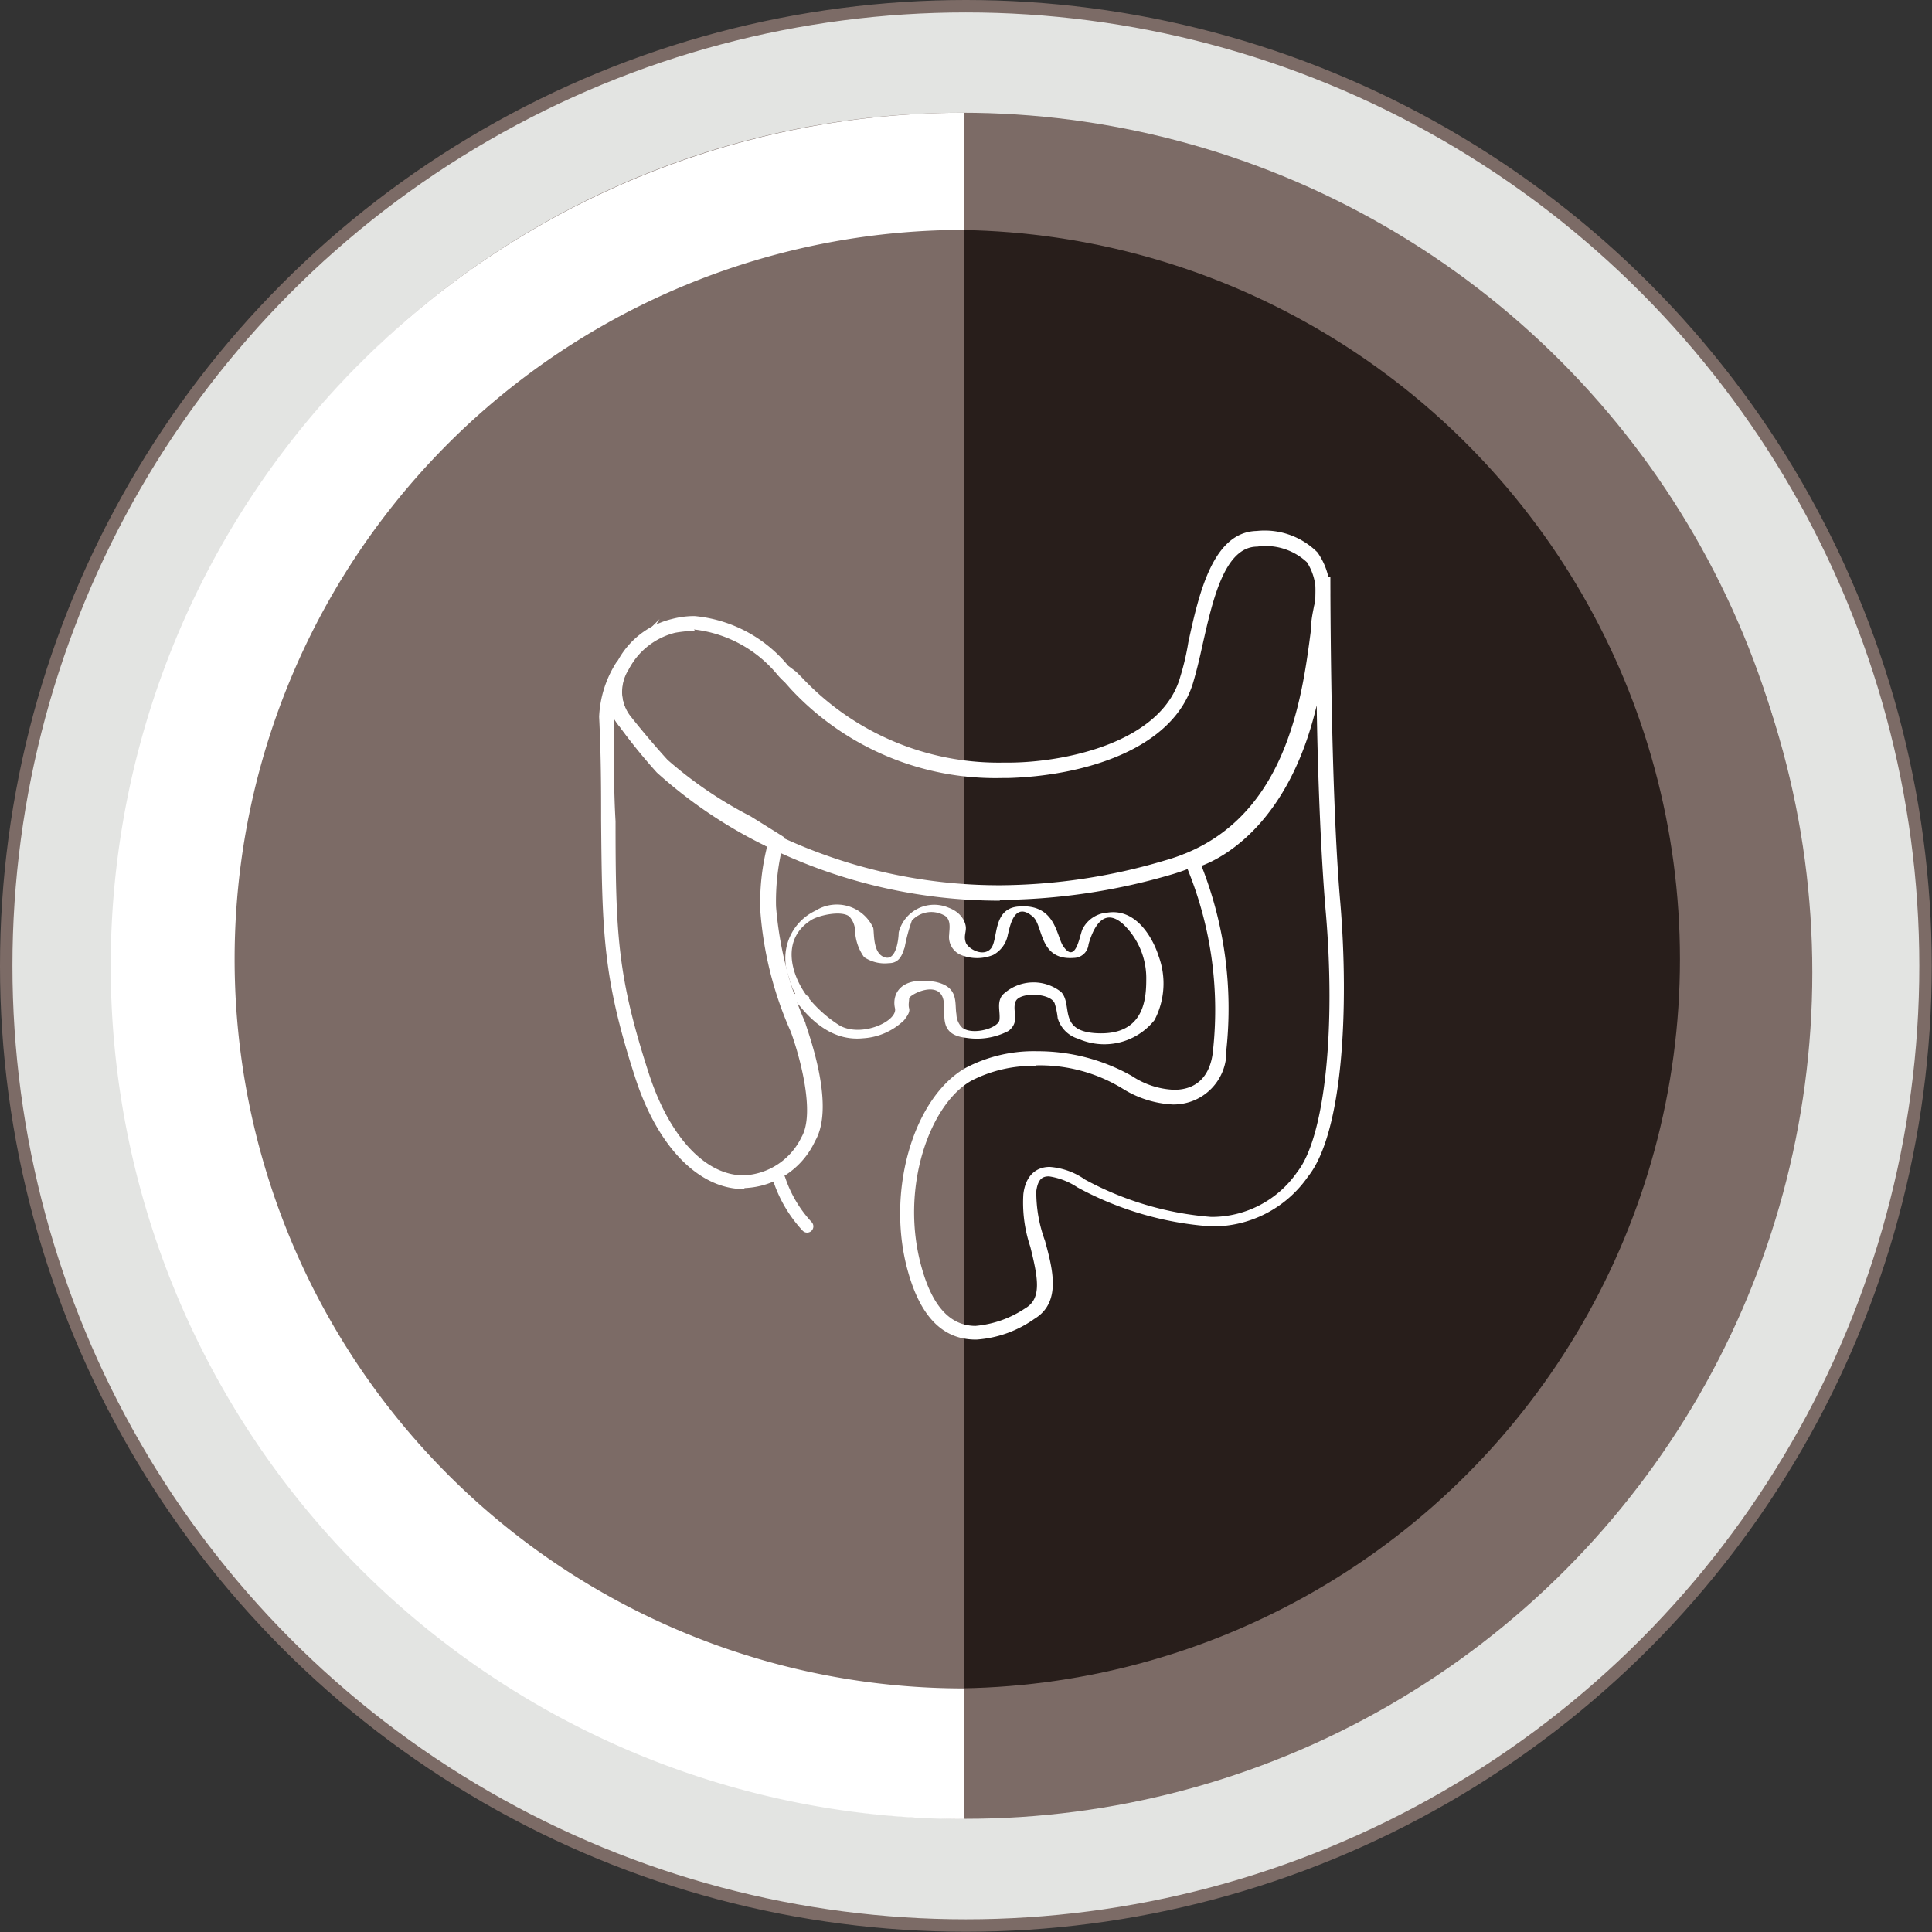 <svg id="Layer_1" data-name="Layer 1" xmlns="http://www.w3.org/2000/svg" viewBox="0 0 77.65 77.65"><rect x="0" y="0" width="77.65" height="77.65" fill="#333333" stroke="none"/><defs><style>.cls-1{fill:#e3e4e2;stroke:#7c6b66;}.cls-1,.cls-5{stroke-miterlimit:10;stroke-width:0.5px;}.cls-2{fill:#7c6b66;}.cls-3{fill:#281e1b;}.cls-4,.cls-5{fill:#fff;}.cls-5{stroke:#fff;stroke-linecap:round;}</style></defs><circle class="cls-1" cx="38.82" cy="38.82" r="38.57"/><circle class="cls-2" cx="38.82" cy="39.08" r="34.02"/><circle class="cls-2" cx="38.65" cy="38.55" r="34.02"/><circle class="cls-3" cx="38.21" cy="38.55" r="29.31"/><path class="cls-4" d="M4.45,38.82A34.29,34.29,0,0,0,38.74,73.11V4.53A34.29,34.29,0,0,0,4.45,38.82Z"/><path class="cls-2" d="M9.43,38.55A29.31,29.31,0,0,0,38.74,67.86V9.24A29.31,29.31,0,0,0,9.43,38.55Z"/><path class="cls-4" d="M29.89,47.79c-1.8,0-3.46-1.69-4.36-4.48-1.3-4-1.33-5.82-1.37-10.34,0-1.18,0-2.55-.08-4.16a4.41,4.41,0,0,1,.7-2.2l1.73-1.73-1.25,2a1.64,1.64,0,0,0,.07,1.89c.79,1,1.5,1.77,1.5,1.77a16.48,16.48,0,0,0,3.34,2.27l1.14.71.19.12,0,.2a9.25,9.25,0,0,0-.31,2.59,14.39,14.39,0,0,0,1.18,4.68c0,.12,1.26,3.26.39,4.75a3.26,3.26,0,0,1-2.83,1.89ZM24.67,28.88c0,1.62,0,2.95.07,4.13,0,4.56.08,6.25,1.34,10.14.83,2.56,2.28,4.09,3.81,4.09a2.71,2.71,0,0,0,2.32-1.53c.59-1-.12-3.42-.43-4.25a14.56,14.56,0,0,1-1.22-4.83,9.2,9.2,0,0,1,.27-2.6l-.94-.59a21.17,21.17,0,0,1-3.42-2.36,21.34,21.34,0,0,1-1.53-1.84,2.11,2.11,0,0,1-.27-.36Z"/><path class="cls-4" d="M40.19,36.2A21.2,21.2,0,0,1,31,34.11a18.9,18.9,0,0,1-4.6-3.06A22.51,22.51,0,0,1,24.9,29.2a2.29,2.29,0,0,1-.12-2.55A3.37,3.37,0,0,1,27,24.88a3.56,3.56,0,0,1,.91-.12,5.52,5.52,0,0,1,3.77,2L32,27l.23.23a10.85,10.85,0,0,0,8.1,3.42h.2c2.2,0,6.17-.78,6.91-3.46a9.94,9.94,0,0,0,.32-1.37c.43-2,1-4.44,2.75-4.48a3,3,0,0,1,2.44.86,2.77,2.77,0,0,1,.43,2.24c0,.24-.08.55-.12.95-.31,2.67-1,8.29-6.25,9.78a25,25,0,0,1-6.84,1ZM27.93,25.35a5.87,5.87,0,0,0-.79.08,2.9,2.9,0,0,0-1.88,1.49,1.68,1.68,0,0,0,.07,1.89c.79,1,1.5,1.77,1.5,1.77a20,20,0,0,0,4.44,3,20.79,20.79,0,0,0,8.92,2,23.61,23.61,0,0,0,6.64-1c4.87-1.37,5.5-6.52,5.86-9.27,0-.4.08-.71.12-.94a2.25,2.25,0,0,0-.28-1.77,2.42,2.42,0,0,0-2-.63c-1.34,0-1.81,2.24-2.21,4-.11.51-.23,1-.35,1.41-.79,2.79-4.52,3.81-7.47,3.89h-.23a11.24,11.24,0,0,1-8.49-3.58l-.24-.27a3.2,3.2,0,0,1-.31-.32,5.07,5.07,0,0,0-3.34-1.8Z"/><path class="cls-4" d="M39.21,53.84c-1.3,0-2.2-.9-2.71-2.71-.91-3.18.19-7,2.31-8.21a5.88,5.88,0,0,1,2.87-.67,7.69,7.69,0,0,1,3.82,1,3.28,3.28,0,0,0,1.69.55c.94,0,1.49-.59,1.57-1.65a15,15,0,0,0-1.1-7.39l-.2-.39.35-.08a5.31,5.31,0,0,0,2.52-1.85c1.18-1.41,2.55-4.16,2.55-9.27h.59l-.27,0h.27c0,.35,0,8.56.4,13.12.35,4.21.11,9.24-1.3,11a4.65,4.65,0,0,1-3.89,2,13.12,13.12,0,0,1-5.38-1.57,2.78,2.78,0,0,0-1.14-.44c-.24,0-.44.08-.51.59A5.64,5.64,0,0,0,42,49.87c.31,1.14.67,2.48-.43,3.14a4.55,4.55,0,0,1-2.32.83Zm2.43-11a5.41,5.41,0,0,0-2.59.59c-1.69.94-2.91,4.36-2,7.54.43,1.53,1.14,2.32,2.16,2.32a4.26,4.26,0,0,0,2-.71c.67-.39.51-1.22.2-2.47A5.55,5.55,0,0,1,41.13,48c.08-.7.47-1.1,1.06-1.1a2.83,2.83,0,0,1,1.42.51,12.67,12.67,0,0,0,5.07,1.5,4.17,4.17,0,0,0,3.46-1.81c1.1-1.38,1.57-5.74,1.13-10.61-.19-2.28-.31-5.46-.35-8.14-1.1,4.68-3.69,6.1-4.63,6.45a15.62,15.62,0,0,1,1,7.39,2.12,2.12,0,0,1-2.16,2.2,4.16,4.16,0,0,1-2-.63,6.36,6.36,0,0,0-3.5-.94Z"/><path class="cls-4" d="M32.41,40c-.63-.87-1-2.24.16-3,.27-.2,1.25-.43,1.57-.16a.91.91,0,0,1,.23.63,1.94,1.94,0,0,0,.36,1,1.5,1.5,0,0,0,1,.24c.47,0,.55-.43.63-.63A7.18,7.18,0,0,1,36.65,37a1.06,1.06,0,0,1,1.26-.23c.35.15.24.59.24.78a.78.78,0,0,0,.47.83,1.72,1.72,0,0,0,1.3,0,1.16,1.16,0,0,0,.59-.83c.07-.23.23-1.37,1-.71.43.36.24,1.77,1.65,1.66a.6.6,0,0,0,.59-.55c.12-.4.51-1.62,1.41-.79a3,3,0,0,1,.91,2.12c0,.75,0,2.4-2.09,2.24-1.45-.12-.86-1.14-1.33-1.65a1.79,1.79,0,0,0-2.36.12c-.24.31-.08.67-.12,1s-1.06.63-1.49.32a.78.78,0,0,1-.24-.55c-.08-.44.12-1.1-.86-1.3-1.45-.24-1.73.55-1.61,1.06s-1.3,1.18-2.2.71A5.16,5.16,0,0,1,32.41,40c-.12-.16-.67-.08-.55.08.43.54,1.34,1.8,2.83,1.65A2.59,2.59,0,0,0,36.34,41c.12-.16.24-.32.2-.47s0-.28,0-.4.78-.55,1.18-.27c.58.43-.32,1.69,1.1,1.85a2.74,2.74,0,0,0,1.72-.28c.48-.39.12-.79.28-1.18s1.41-.35,1.57.08a3.09,3.09,0,0,1,.12.59,1.22,1.22,0,0,0,.83.83A2.58,2.58,0,0,0,46.4,41a3.17,3.17,0,0,0,.16-2.59c-.12-.4-.75-1.93-2.05-1.73a1.21,1.21,0,0,0-1,.66c-.12.24-.27,1.46-.79.67-.27-.43-.31-1.73-1.84-1.57-1,.12-.75,1.34-1.06,1.69s-.91,0-1-.24,0-.39,0-.59-.15-.62-.7-.82a1.47,1.47,0,0,0-2,1c0,.16-.07,1.14-.55,1s-.43-.9-.47-1.18a1.61,1.61,0,0,0-2.32-.7,2.11,2.11,0,0,0-1.06,2.71,2.45,2.45,0,0,0,.36.82c0,.16.55.08.43-.07Z"/><path class="cls-5" d="M31.32,47.4a5.17,5.17,0,0,0,1.12,1.89"/></svg>